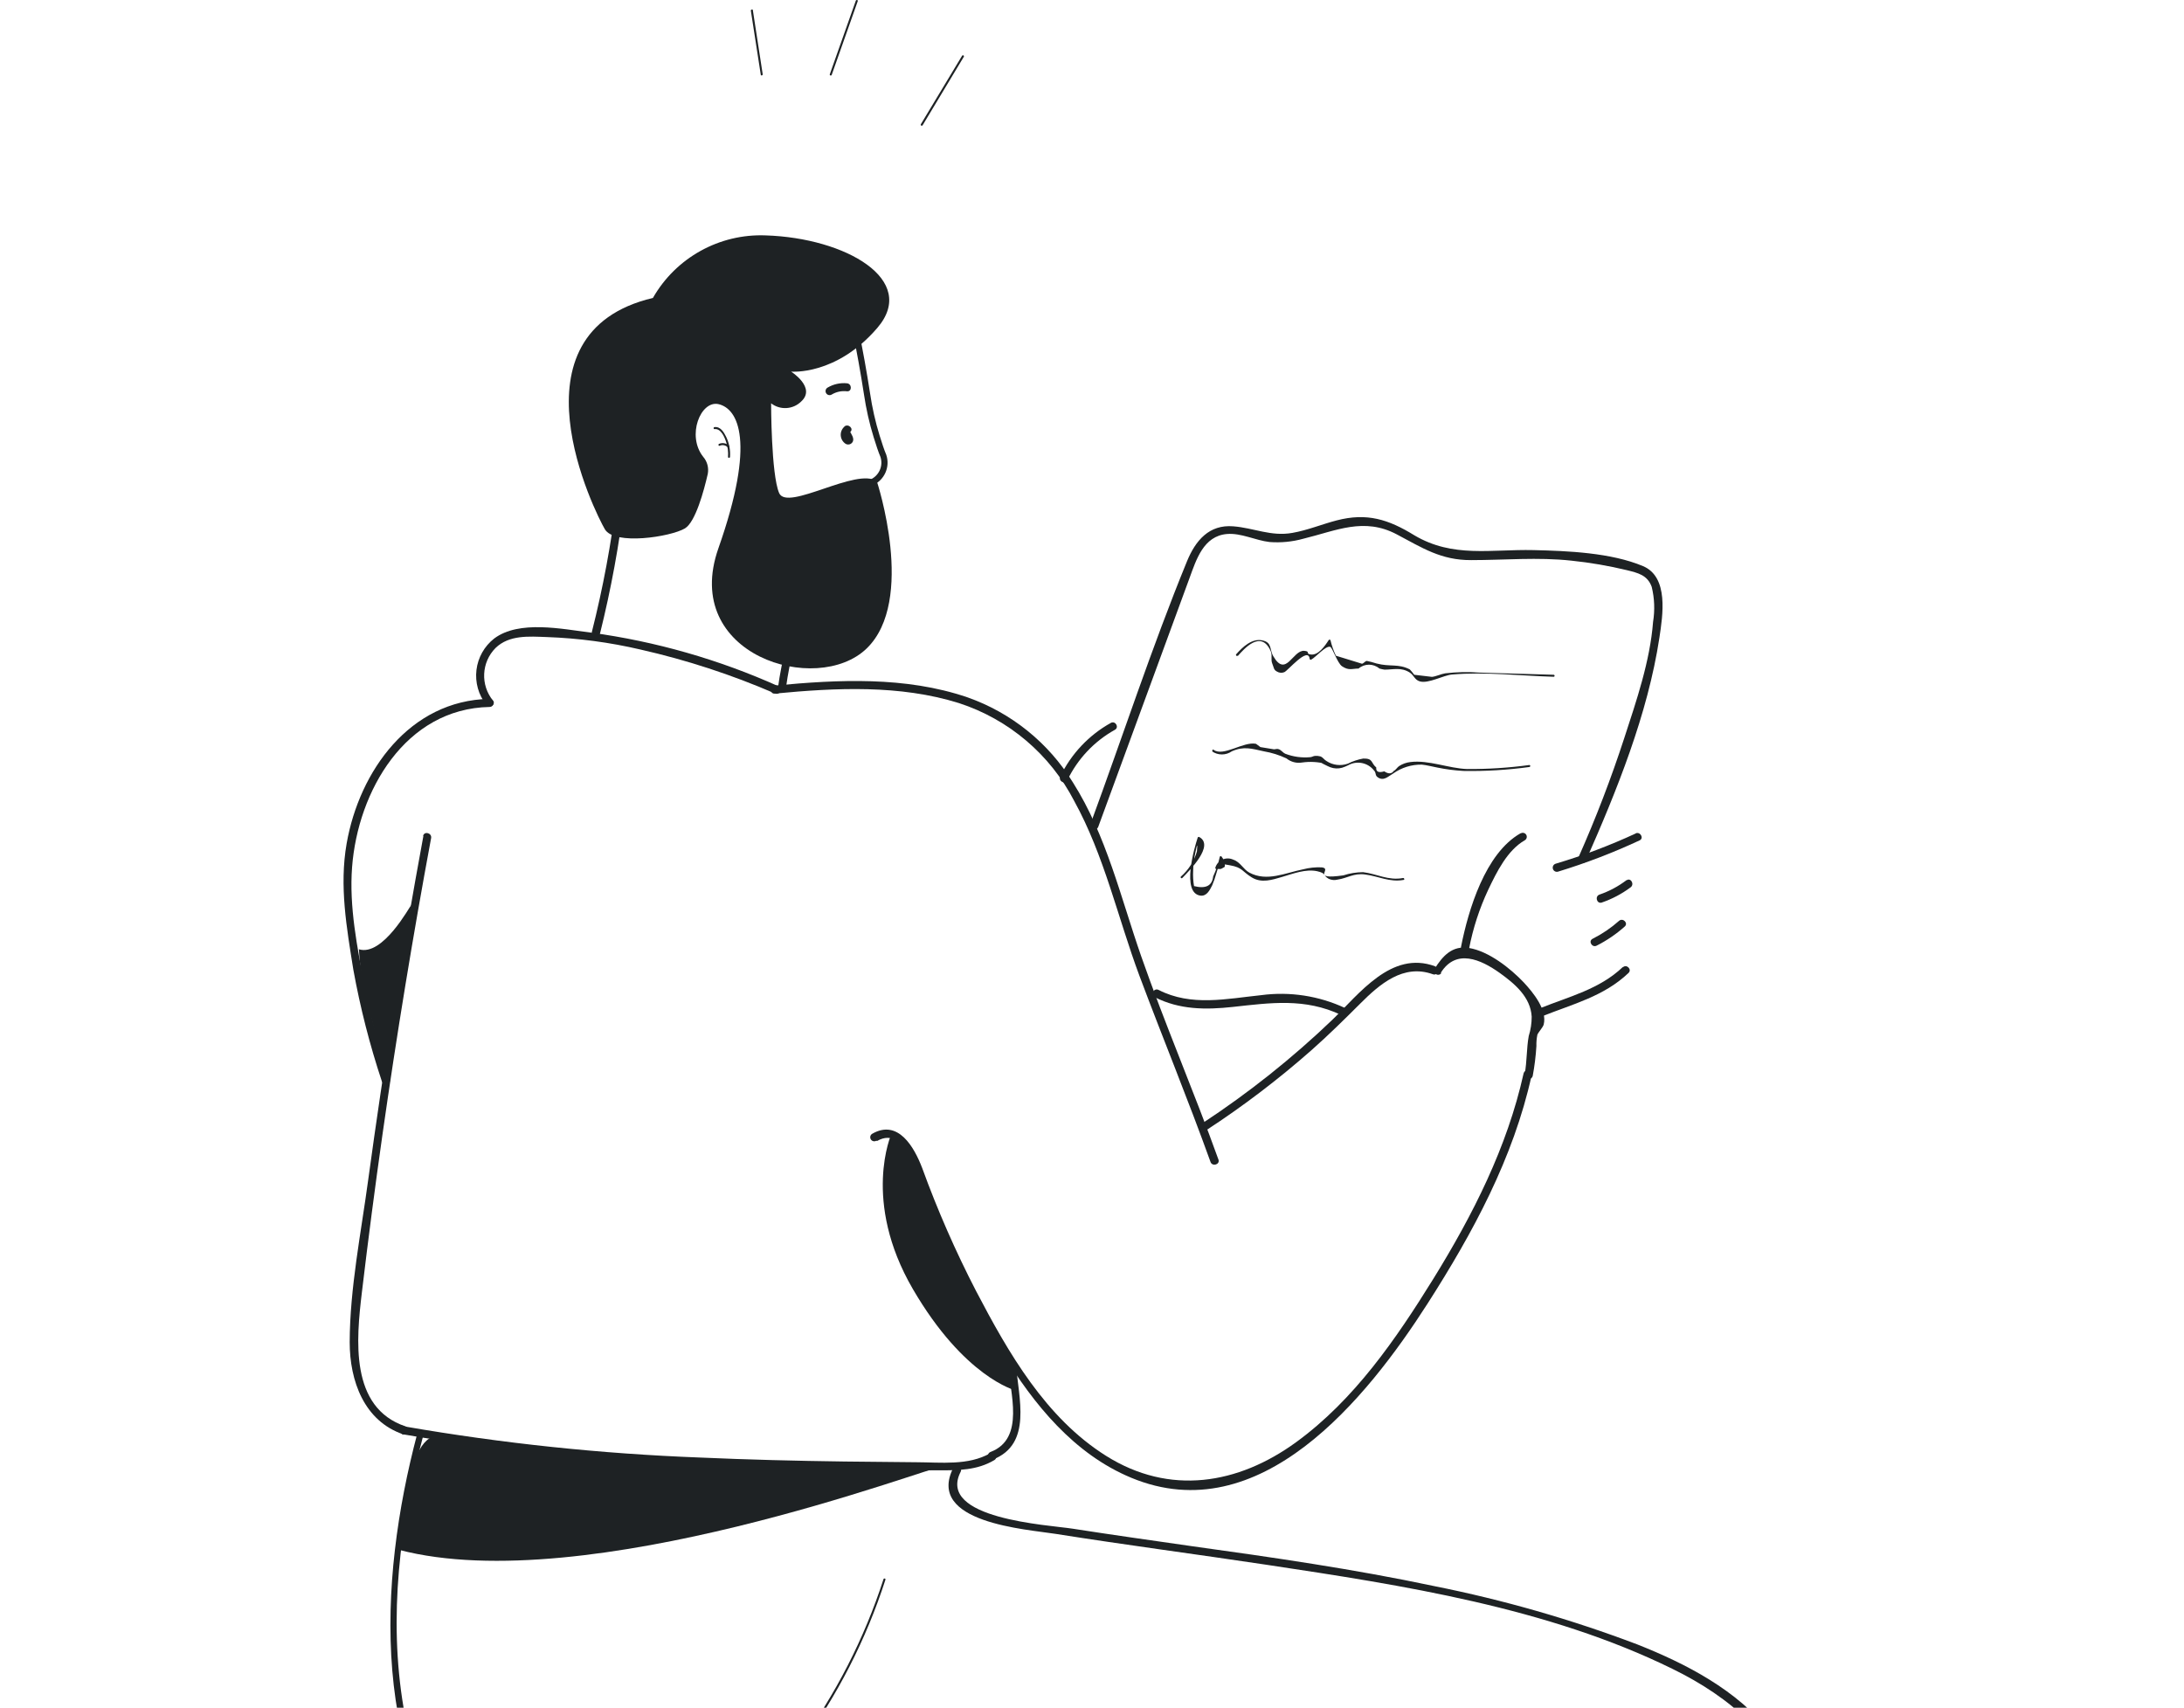 <svg width="353" height="276" viewBox="0 0 353 276" fill="none" xmlns="http://www.w3.org/2000/svg">
<path d="M127.286 99.907C127.389 103.647 126.276 107.193 125.785 110.868C125.668 111.697 126.962 111.684 127.079 110.868C127.57 107.167 128.683 103.66 128.58 99.907C128.58 99.078 127.286 99.078 127.286 99.907Z" fill="#1E2224"/>
<path d="M119.56 96.567C121.696 99.243 124.207 101.596 127.014 103.556L127.933 99.906C128.036 99.557 128.774 98.612 126.108 98.612C123.821 98.325 121.604 97.632 119.56 96.567L119.56 96.567Z" fill="#1E2224"/>
<path d="M117.709 93.875C142.298 107.606 140.499 88.064 140.887 79.639C140.887 79.083 140.887 78.513 140.887 77.957C142.527 77.229 143.345 75.374 142.777 73.673C142.453 72.922 142.065 71.745 141.69 70.528C140.998 68.28 140.479 65.983 140.137 63.656C139.053 56.643 137.619 49.689 135.84 42.82" stroke="#1E2224"/>
<path d="M115.496 69.351C116.557 69.222 117.152 70.749 117.398 71.538C117.636 72.281 117.729 73.064 117.67 73.842C117.67 74.049 117.981 74.049 117.994 73.842C118.07 72.718 117.851 71.594 117.359 70.581C116.997 69.843 116.441 68.911 115.496 69.028C115.289 69.028 115.289 69.377 115.496 69.351Z" fill="#1E2224"/>
<path d="M116.311 72.043C116.749 71.843 117.265 71.935 117.605 72.276C117.761 72.418 117.994 72.185 117.838 72.043C117.415 71.626 116.782 71.503 116.233 71.732C116.039 71.81 116.13 72.121 116.324 72.043H116.311Z" fill="#1E2224"/>
<path d="M99.681 80.597C98.799 87.845 97.459 95.029 95.669 102.107C95.573 102.464 95.784 102.832 96.141 102.929C96.499 103.025 96.867 102.814 96.963 102.456C98.758 95.261 100.098 87.961 100.975 80.597C101.079 79.782 99.785 79.782 99.681 80.597Z" fill="#1E2224"/>
<path d="M121.358 1.717L122.963 12.07C122.963 12.277 123.313 12.2 123.274 11.993L121.682 1.639C121.682 1.445 121.332 1.523 121.358 1.73V1.717Z" fill="#1E2224"/>
<path d="M138.325 0.112L134.119 12.006C134.054 12.2 134.365 12.291 134.43 12.097L138.636 0.19C138.713 -0.004 138.403 -0.082 138.325 0.112Z" fill="#1E2224"/>
<path d="M155.499 9.016L148.834 20.081C148.73 20.262 149.015 20.418 149.118 20.25L155.783 9.171C155.887 8.99 155.602 8.835 155.499 9.016Z" fill="#1E2224"/>
<path d="M141.729 77.802C141.729 77.802 148.096 97.059 140.072 104.811C132.048 112.563 110.021 105.911 116.117 88.608C122.213 71.305 119.301 66.038 116.117 65.313C113.244 64.692 110.94 70.399 113.658 73.829C114.315 74.59 114.586 75.611 114.396 76.598C113.774 79.316 112.416 84.363 110.707 85.399C108.365 86.783 99.306 88.168 97.766 85.541C96.225 82.914 81.601 53.821 105.531 48.152C109.247 41.645 116.278 37.748 123.766 38.045C136.707 38.459 148.458 45.24 141.806 52.992C135.154 60.745 127.868 60.059 127.868 60.059C127.868 60.059 131.971 62.647 129.486 64.899C128.166 66.192 126.095 66.313 124.633 65.184C124.633 65.184 124.633 76.624 125.927 79.678C127.221 82.733 138.558 75.421 141.729 77.802Z" fill="#1E2224"/>
<path d="M136.487 68.95C136.074 69.31 135.853 69.843 135.891 70.389C135.929 70.936 136.222 71.433 136.681 71.732C136.888 71.851 137.135 71.875 137.361 71.798C137.586 71.721 137.768 71.551 137.859 71.331C138.066 70.787 137.613 70.192 137.38 69.726C137.018 68.989 135.905 69.636 136.267 70.386C136.345 70.529 136.487 71.098 136.643 70.852L137.031 70.555H136.901L137.406 70.619C137.27 70.534 137.188 70.385 137.188 70.225C137.188 70.064 137.27 69.915 137.406 69.83C138.066 69.325 137.134 68.406 136.487 68.924V68.95Z" fill="#1E2224"/>
<path d="M134.417 63.773C135.162 63.322 136.037 63.135 136.901 63.242C137.73 63.32 137.717 62.026 136.901 61.948C135.805 61.84 134.704 62.085 133.756 62.647C133.446 62.829 133.341 63.229 133.524 63.54C133.706 63.851 134.106 63.955 134.417 63.773Z" fill="#1E2224"/>
<path d="M125.241 112.098C135.141 111.153 145.443 110.648 155.007 113.638C163.055 116.259 169.746 121.945 173.63 129.466C178.496 138.292 180.67 148.322 184.165 157.705C187.931 167.76 192.02 177.687 195.657 187.794C195.929 188.571 197.184 188.234 196.951 187.445C192.978 176.393 188.306 165.586 184.437 154.508C181.149 145.073 178.82 134.979 173.41 126.45C169.463 120.027 163.42 115.163 156.301 112.68C146.362 109.302 135.504 109.82 125.241 110.804C124.413 110.894 124.4 112.188 125.241 112.098Z" fill="#1E2224"/>
<path d="M125.901 110.945C116.23 106.595 105.983 103.661 95.475 102.236C90.868 101.666 83.905 100.178 79.88 103.193C78.286 104.439 77.254 106.268 77.011 108.276C76.768 110.284 77.335 112.307 78.586 113.896C79.065 114.569 80.191 113.896 79.699 113.249C77.624 110.724 77.798 107.039 80.1 104.72C82.313 102.585 85.51 102.857 88.357 102.96C93.466 103.14 98.546 103.816 103.525 104.979C110.968 106.664 118.238 109.038 125.241 112.071C125.992 112.408 126.652 111.295 125.888 110.945H125.901Z" fill="#1E2224"/>
<path d="M65.191 231.822C81.421 234.622 97.821 236.321 114.279 236.908C122.497 237.27 130.728 237.439 138.959 237.542C143.273 237.594 147.557 237.624 151.81 237.633C154.942 237.633 157.919 237.633 160.701 235.989C161.426 235.588 160.701 234.462 160.041 234.876C156.508 236.895 152.082 236.339 148.148 236.326L136.5 236.209C128.735 236.106 120.854 235.911 113.037 235.562C97.111 234.954 81.244 233.285 65.54 230.567C64.725 230.424 64.376 231.667 65.191 231.861V231.822Z" fill="#1E2224"/>
<path d="M141.768 184.403C146.556 181.659 148.536 190.874 149.533 193.592C150.529 196.31 151.655 198.768 152.82 201.357C155.519 207.293 158.579 213.059 161.983 218.621C167.095 226.969 173.553 234.98 182.845 238.836C203.629 247.468 220.868 226.089 230.729 210.701C238.054 199.26 244.603 187.186 247.554 173.817C247.735 173.014 246.493 172.665 246.26 173.48C243.606 185.426 238.067 196.335 231.674 206.676C225.63 216.434 218.888 226.244 209.505 233.077C200.122 239.91 189.057 241.761 178.768 235.29C168.997 229.143 162.992 218.647 157.777 208.682C154.445 202.241 151.531 195.593 149.054 188.777C147.76 185.387 145.171 180.831 140.978 183.238C140.667 183.421 140.563 183.82 140.745 184.131C140.927 184.442 141.327 184.547 141.638 184.364L141.768 184.403Z" fill="#1E2224"/>
<path d="M194.984 182.656C200.958 178.758 206.641 174.433 211.99 169.714C214.708 167.307 217.283 164.77 219.845 162.208C223.003 159.05 226.821 155.737 231.597 157.458C232.373 157.756 232.71 156.501 231.933 156.164C224.893 153.576 219.729 160.59 215.303 164.861C208.836 171.048 201.818 176.631 194.337 181.543C193.638 181.996 194.337 183.122 194.984 182.656Z" fill="#1E2224"/>
<path d="M232.865 157.238C235.337 153.265 239.336 155.064 242.39 157.238C244.823 158.985 247.373 161.121 247.567 164.305C247.57 165.371 247.408 166.432 247.088 167.449C246.725 169.455 246.816 171.526 246.441 173.545C246.285 174.36 247.541 174.71 247.735 173.881C248.031 172.29 248.23 170.683 248.33 169.067C248.31 168.451 248.362 167.834 248.486 167.229C248.589 166.906 249.404 166.013 249.508 165.586C250.103 163.205 247.8 160.409 246.285 158.778C244.098 156.475 240.63 153.744 237.446 153.213C234.728 152.76 233.162 154.508 231.855 156.617C231.415 157.329 232.541 157.911 232.968 157.264L232.865 157.238Z" fill="#1E2224"/>
<path d="M68.427 135.134C65.027 153.555 62.059 172.048 59.523 190.616C58.358 199.248 56.546 208.203 56.52 216.926C56.52 223.151 58.837 229.674 65.191 231.822C65.981 232.081 66.33 230.839 65.54 230.528C56.481 227.487 57.594 216.434 58.487 208.902C59.497 200.404 60.605 191.905 61.813 183.407C64.1 167.368 66.722 151.38 69.682 135.445C69.824 134.629 68.582 134.28 68.388 135.095L68.427 135.134Z" fill="#1E2224"/>
<path d="M160.455 235.899C166.926 233.414 164.597 225.869 164.221 220.55C164.156 219.721 162.862 219.721 162.927 220.55C163.238 225.041 165.735 232.508 160.119 234.656C159.342 234.941 159.679 236.196 160.455 235.95V235.899Z" fill="#1E2224"/>
<path d="M154.101 237.193C149.546 246.122 165.943 247.158 170.654 247.908C182.004 249.707 193.392 251.196 204.755 252.904C226.756 256.217 250.168 259.815 270.331 269.728C279.623 274.271 287.79 281.091 290.326 291.522C292.915 302.173 291.62 314.287 290.326 325.041C287.557 347.612 280.581 369.38 273.735 390.967C269.852 403.093 265.97 415.233 262.838 427.566C260.25 437.57 258.955 450.719 249.275 456.595C248.974 456.78 248.878 457.172 249.058 457.475C249.238 457.779 249.628 457.882 249.935 457.708C257.04 453.411 259.758 445.361 261.686 437.713C264.417 426.841 267.251 416.061 270.564 405.358C277.229 383.745 284.8 362.314 289.2 340.08C291.436 329.215 292.666 318.168 292.876 307.078C292.979 297.566 292.332 287.73 286.172 279.991C280.71 273.132 272.609 268.926 264.598 265.755C253.949 261.721 242.984 258.574 231.816 256.346C218.875 253.603 205.674 251.7 192.525 249.876C186.145 248.957 179.765 248.064 173.384 247.067C169.372 246.446 151.383 245.488 155.266 237.878C155.641 237.141 154.528 236.494 154.153 237.231L154.101 237.193Z" fill="#1E2224"/>
<path d="M67.443 231.705C61.089 255.687 59.678 285.349 77.486 305.008C87.839 316.345 102.787 321.625 117.502 324.304C134.87 327.462 153.027 327.876 170.563 327.708C191.27 327.513 211.783 325.546 232.373 324.395L231.804 323.424C221.592 347.547 221.45 374.544 218.279 400.169C217.464 406.769 216.48 413.343 215.044 419.84C213.607 426.337 211.226 433.157 211.161 440.081C211.161 443.873 211.511 447.51 214.578 449.982C217.487 452.1 220.734 453.71 224.181 454.744C228.803 456.333 233.572 457.456 238.417 458.096C241.95 458.549 246.182 459.118 249.611 457.747C250.375 457.436 250.039 456.194 249.262 456.452C246.544 457.54 243.27 457.242 240.423 456.97C236.066 456.524 231.762 455.657 227.572 454.382C223.783 453.397 220.151 451.89 216.778 449.904C212.184 447.005 212.054 442.217 212.533 437.066C213.142 430.478 215.38 424.124 216.701 417.653C217.813 412.192 218.629 406.665 219.289 401.139C220.829 389.026 221.735 376.848 223.171 364.734C224.867 350.886 227.248 336.909 232.722 323.993C232.891 323.579 232.722 322.984 232.166 323.023C197.987 324.938 163.95 328.199 129.745 324.666C113.425 323.01 95.708 319.399 82.818 308.541C73.008 300.258 67.288 288.507 65.23 275.992C62.745 261.368 64.647 246.226 68.413 231.99C68.476 231.759 68.41 231.512 68.241 231.342C68.072 231.173 67.826 231.106 67.594 231.168C67.363 231.229 67.182 231.41 67.119 231.641L67.443 231.705Z" fill="#1E2224"/>
<path d="M79.077 112.952C66.239 113.211 58.086 124.599 56.028 136.325C54.825 143.21 56.028 149.939 57.115 156.747C58.223 162.857 59.763 168.882 61.722 174.775C61.968 175.564 63.211 175.228 63.017 174.425C61.373 169.507 60.011 164.499 58.94 159.426C57.749 153.136 56.416 146.562 56.908 140.142C57.84 127.861 65.514 114.518 79.129 114.259C79.487 114.259 79.776 113.969 79.776 113.612C79.776 113.254 79.487 112.965 79.129 112.965L79.077 112.952Z" fill="#1E2224"/>
<path d="M245.755 134.681C240.06 137.916 237.343 147.014 236.152 152.993C235.984 153.809 237.239 154.145 237.446 153.33C238.078 150.029 239.122 146.82 240.552 143.779C241.911 140.932 243.632 137.411 246.467 135.794C246.767 135.608 246.864 135.216 246.683 134.913C246.503 134.609 246.113 134.506 245.807 134.681H245.755Z" fill="#1E2224"/>
<path d="M264.404 134.694C260.214 136.636 255.889 138.271 251.462 139.586C251.105 139.682 250.893 140.05 250.99 140.408C251.086 140.765 251.454 140.976 251.811 140.88C256.324 139.503 260.735 137.812 265.012 135.82C265.763 135.47 265.103 134.344 264.352 134.694H264.404Z" fill="#1E2224"/>
<path d="M262.903 142.239C261.58 143.249 260.103 144.04 258.529 144.581C257.739 144.853 258.076 146.108 258.878 145.875C260.558 145.299 262.139 144.466 263.563 143.404C264.223 142.899 263.563 141.786 262.903 142.278V142.239Z" fill="#1E2224"/>
<path d="M261.686 148.826C260.395 149.974 258.959 150.948 257.415 151.725C256.665 152.1 257.325 153.213 258.062 152.838C259.704 152.009 261.232 150.969 262.605 149.745C263.226 149.188 262.307 148.282 261.686 148.826Z" fill="#1E2224"/>
<path d="M262.308 156.281C258.516 159.892 253.624 161.056 248.9 162.959C248.136 163.256 248.473 164.512 249.249 164.253C254.206 162.273 259.253 161.03 263.213 157.251C263.822 156.682 262.903 155.763 262.308 156.333V156.281Z" fill="#1E2224"/>
<path d="M256.303 139.146C261.324 127.783 266.332 115.424 268.209 103.064C268.753 99.454 269.749 93.254 265.556 91.494C260.379 89.32 253.391 89.035 247.852 88.906C240.992 88.751 234.832 90.2 228.62 86.525C224.414 83.936 220.933 82.836 216.054 84.105C213.659 84.726 211.343 85.697 208.897 86.124C205.428 86.745 202.672 85.321 199.32 85.062C195.437 84.752 193.237 87.34 191.852 90.718C186.132 104.682 181.408 119.19 176.206 133.309C175.921 134.099 177.164 134.435 177.5 133.659L189.432 101.136L192.254 93.449C193.354 90.446 194.518 86.628 198.31 86.305C200.601 86.111 202.931 87.34 205.183 87.599C207.024 87.743 208.877 87.564 210.657 87.068C215.989 85.774 220.441 83.548 225.773 86.37C229.901 88.557 232.93 90.55 237.783 90.524C243.231 90.524 248.537 90.019 253.999 90.614C257.019 90.927 260.016 91.441 262.968 92.154C264.715 92.594 266.268 92.918 266.967 94.846C267.418 96.698 267.493 98.621 267.187 100.502C266.695 106.856 264.508 113.224 262.54 119.255C260.41 125.796 257.943 132.224 255.151 138.512C254.827 139.263 255.94 139.923 256.277 139.159L256.303 139.146Z" fill="#1E2224"/>
<path d="M186.611 161.147C190.623 163.204 194.881 163.217 199.268 162.739C205.402 162.066 210.915 161.276 216.765 164.033C217.516 164.382 218.163 163.269 217.412 162.92C213.183 160.944 208.476 160.221 203.849 160.836C198.245 161.418 192.551 162.7 187.271 159.995C186.533 159.607 185.873 160.733 186.611 161.108V161.147Z" fill="#1E2224"/>
<path d="M172.504 126.126C174.162 122.669 176.853 119.811 180.205 117.947C180.929 117.546 180.282 116.433 179.545 116.834C175.999 118.808 173.148 121.827 171.378 125.479C171.016 126.217 172.129 126.877 172.504 126.126Z" fill="#1E2224"/>
<path d="M144.084 183.251C144.084 183.251 139.244 194.084 147.552 208.346C155.861 222.607 164.066 224.691 164.066 224.691C164.066 224.691 163.277 219.437 162.332 217.858C161.387 216.279 153.894 202.146 152.742 199.442C151.59 196.737 146.737 182.656 144.084 183.251Z" fill="#1E2224"/>
<path d="M152.419 236.986C150.413 236.986 94.867 258.456 64.479 250.484C64.479 250.484 65.463 230.424 71.377 232.223C77.292 234.022 112.869 236.196 112.869 236.196L152.419 236.986Z" fill="#1E2224"/>
<path d="M66.498 146.225C66.213 146.497 61.878 154.624 58.008 153.421C58.209 156.891 58.795 160.329 59.755 163.671C61.231 168.278 61.917 176.379 63.107 169.572C64.298 162.765 66.498 146.225 66.498 146.225V146.225Z" fill="#1E2224"/>
<path d="M200.07 106.015C201.041 104.915 203.785 101.718 205.364 105.187C205.687 105.898 205.364 106.584 205.635 107.244C205.907 107.904 205.855 108.267 206.399 108.538C206.749 108.756 207.181 108.795 207.564 108.642C208.068 108.513 211.446 104.397 211.679 106.481C211.685 106.536 211.719 106.584 211.768 106.61C211.817 106.636 211.876 106.636 211.925 106.61C212.74 106.17 214.242 104.345 214.992 104.539C215.355 104.643 216.144 107.128 216.895 107.671C218.008 108.409 218.461 108.073 219.587 108.047C220.555 107.218 221.983 107.218 222.951 108.047C223.223 108.127 223.5 108.187 223.78 108.228C225.242 108.228 226.446 107.801 227.856 108.694C228.542 109.134 228.633 109.884 229.5 110.13C230.885 110.519 233.318 109.134 234.677 109.017C240.06 108.551 245.755 109.224 251.152 109.38C251.224 109.359 251.274 109.293 251.274 109.218C251.274 109.143 251.224 109.077 251.152 109.056L239.18 108.707C237.317 108.564 235.445 108.603 233.59 108.823C232.917 108.927 232.075 109.341 231.441 109.393L228.581 109.056C228.362 108.753 228.124 108.463 227.869 108.189C225.967 107.218 224.712 107.814 222.486 107.231C221.973 107.061 221.45 106.923 220.92 106.817C220.661 106.817 220.389 107.257 220.13 107.27L215.924 105.976C215.541 105.173 215.246 104.332 215.044 103.465C215.015 103.41 214.958 103.375 214.895 103.375C214.833 103.375 214.775 103.41 214.746 103.465C214.125 104.449 213.064 105.924 211.886 105.782C210.916 105.665 211.886 105.264 210.786 105.187C208.948 105.057 207.861 109.574 205.816 106.08C205.144 104.941 205.661 103.828 204.005 103.491C202.348 103.155 200.86 104.552 199.812 105.73C199.669 105.885 199.902 106.118 200.044 105.963L200.07 106.015Z" fill="#1E2224"/>
<path d="M195.89 121.428C196.854 122.1 198.135 122.1 199.099 121.428C201.041 120.561 202.309 121.001 204.276 121.428C205.544 121.643 206.776 122.03 207.939 122.58C208.639 123.146 209.548 123.387 210.436 123.24C211.732 123.052 213.053 123.127 214.319 123.46C212.3 122.761 214.901 123.978 215.018 124.004C215.628 124.231 216.294 124.258 216.92 124.082C217.249 123.977 217.569 123.847 217.878 123.693C219.285 122.89 221.068 123.237 222.071 124.509C222.498 124.936 222.188 125.272 222.679 125.622C223.65 126.308 224.375 125.466 225.164 125.026C226.518 124.058 228.146 123.55 229.81 123.577C230.664 123.667 231.493 123.9 232.334 124.056C233.721 124.338 235.127 124.519 236.54 124.599C240.097 124.66 243.654 124.448 247.178 123.965C247.385 123.965 247.385 123.616 247.178 123.642C243.85 124.097 240.494 124.313 237.135 124.289C234.198 124.198 230.897 122.787 227.96 123.163C227.304 123.235 226.674 123.461 226.122 123.823C225.85 124.004 225.565 124.483 225.281 124.586C224.931 125.091 224.414 125.117 223.741 124.664C222.822 124.936 222.369 124.729 222.446 124.043C221.528 123.266 221.981 122.567 220.35 122.593C219.481 122.746 218.64 123.025 217.852 123.422C216.697 123.833 215.416 123.674 214.397 122.994C214.034 122.8 213.827 122.386 213.4 122.244C213.126 122.172 212.842 122.146 212.559 122.166C212.313 122.166 212.041 122.36 211.795 122.373C210.416 122.504 209.025 122.314 207.732 121.817C207.447 121.713 207.085 121.247 206.748 121.105C206.412 120.963 206.166 121.105 205.92 121.105L203.72 120.743L203.008 120.212C200.976 119.798 197.728 122.347 196.162 121.183C195.993 121.053 195.838 121.338 196.006 121.454L195.89 121.428Z" fill="#1E2224"/>
<path d="M191.167 141.825C192.254 140.686 196.343 136.648 193.833 135.276C193.788 135.255 193.737 135.252 193.69 135.269C193.644 135.286 193.606 135.322 193.587 135.367C193.069 136.907 190.895 144.336 194.027 144.75C195.062 144.879 195.554 143.818 195.929 143.08C196.198 142.449 196.422 141.801 196.602 141.139C197.146 139.547 196.719 139.482 198.789 139.845C200.86 140.207 200.756 140.854 202.335 141.812C203.914 142.77 205.584 142.213 207.292 141.708C209 141.204 211.045 140.414 212.883 140.803C214.449 141.165 213.711 141.424 214.759 142.032C215.208 142.242 215.717 142.287 216.196 142.161C217.801 141.928 218.784 141.087 220.635 141.333C222.822 141.618 224.621 142.627 226.86 142.213C227.067 142.213 226.976 141.864 226.782 141.903C224.375 142.356 222.563 141.23 220.311 140.958C219.23 140.967 218.156 141.141 217.128 141.476C211.679 142.239 215.471 140.414 213.646 140.181C212.618 140.134 211.588 140.243 210.592 140.505C207.784 141.061 204.742 142.563 201.921 141.023C200.938 140.492 200.485 139.314 199.333 138.939C198.781 138.68 198.144 138.674 197.587 138.922C197.03 139.171 196.609 139.649 196.434 140.233C196.416 140.282 196.425 140.337 196.456 140.378C196.487 140.42 196.537 140.443 196.589 140.44C197.482 140.44 197.146 140.557 197.883 140.143C197.935 140.113 197.969 140.06 197.974 140C197.998 139.44 197.813 138.892 197.456 138.46C197.427 138.405 197.37 138.37 197.307 138.37C197.245 138.37 197.188 138.405 197.159 138.46C196.92 139.558 196.56 140.626 196.084 141.644C195.916 143.158 194.894 143.689 192.991 143.21C192.854 142.402 192.806 141.582 192.849 140.764C192.862 139.775 192.979 138.79 193.198 137.826C193.496 136.338 193.574 136.273 193.457 137.619C192.999 139.188 192.101 140.594 190.869 141.67C190.727 141.812 190.959 142.045 191.102 141.89L191.167 141.825Z" fill="#1E2224"/>
<path d="M129.33 282.243C135.342 274.065 139.996 264.971 143.113 255.311C143.178 255.104 142.855 255.027 142.803 255.221C139.689 264.849 135.044 273.912 129.046 282.062C128.929 282.217 129.201 282.386 129.33 282.217V282.243Z" fill="#1E2224"/>
</svg>
